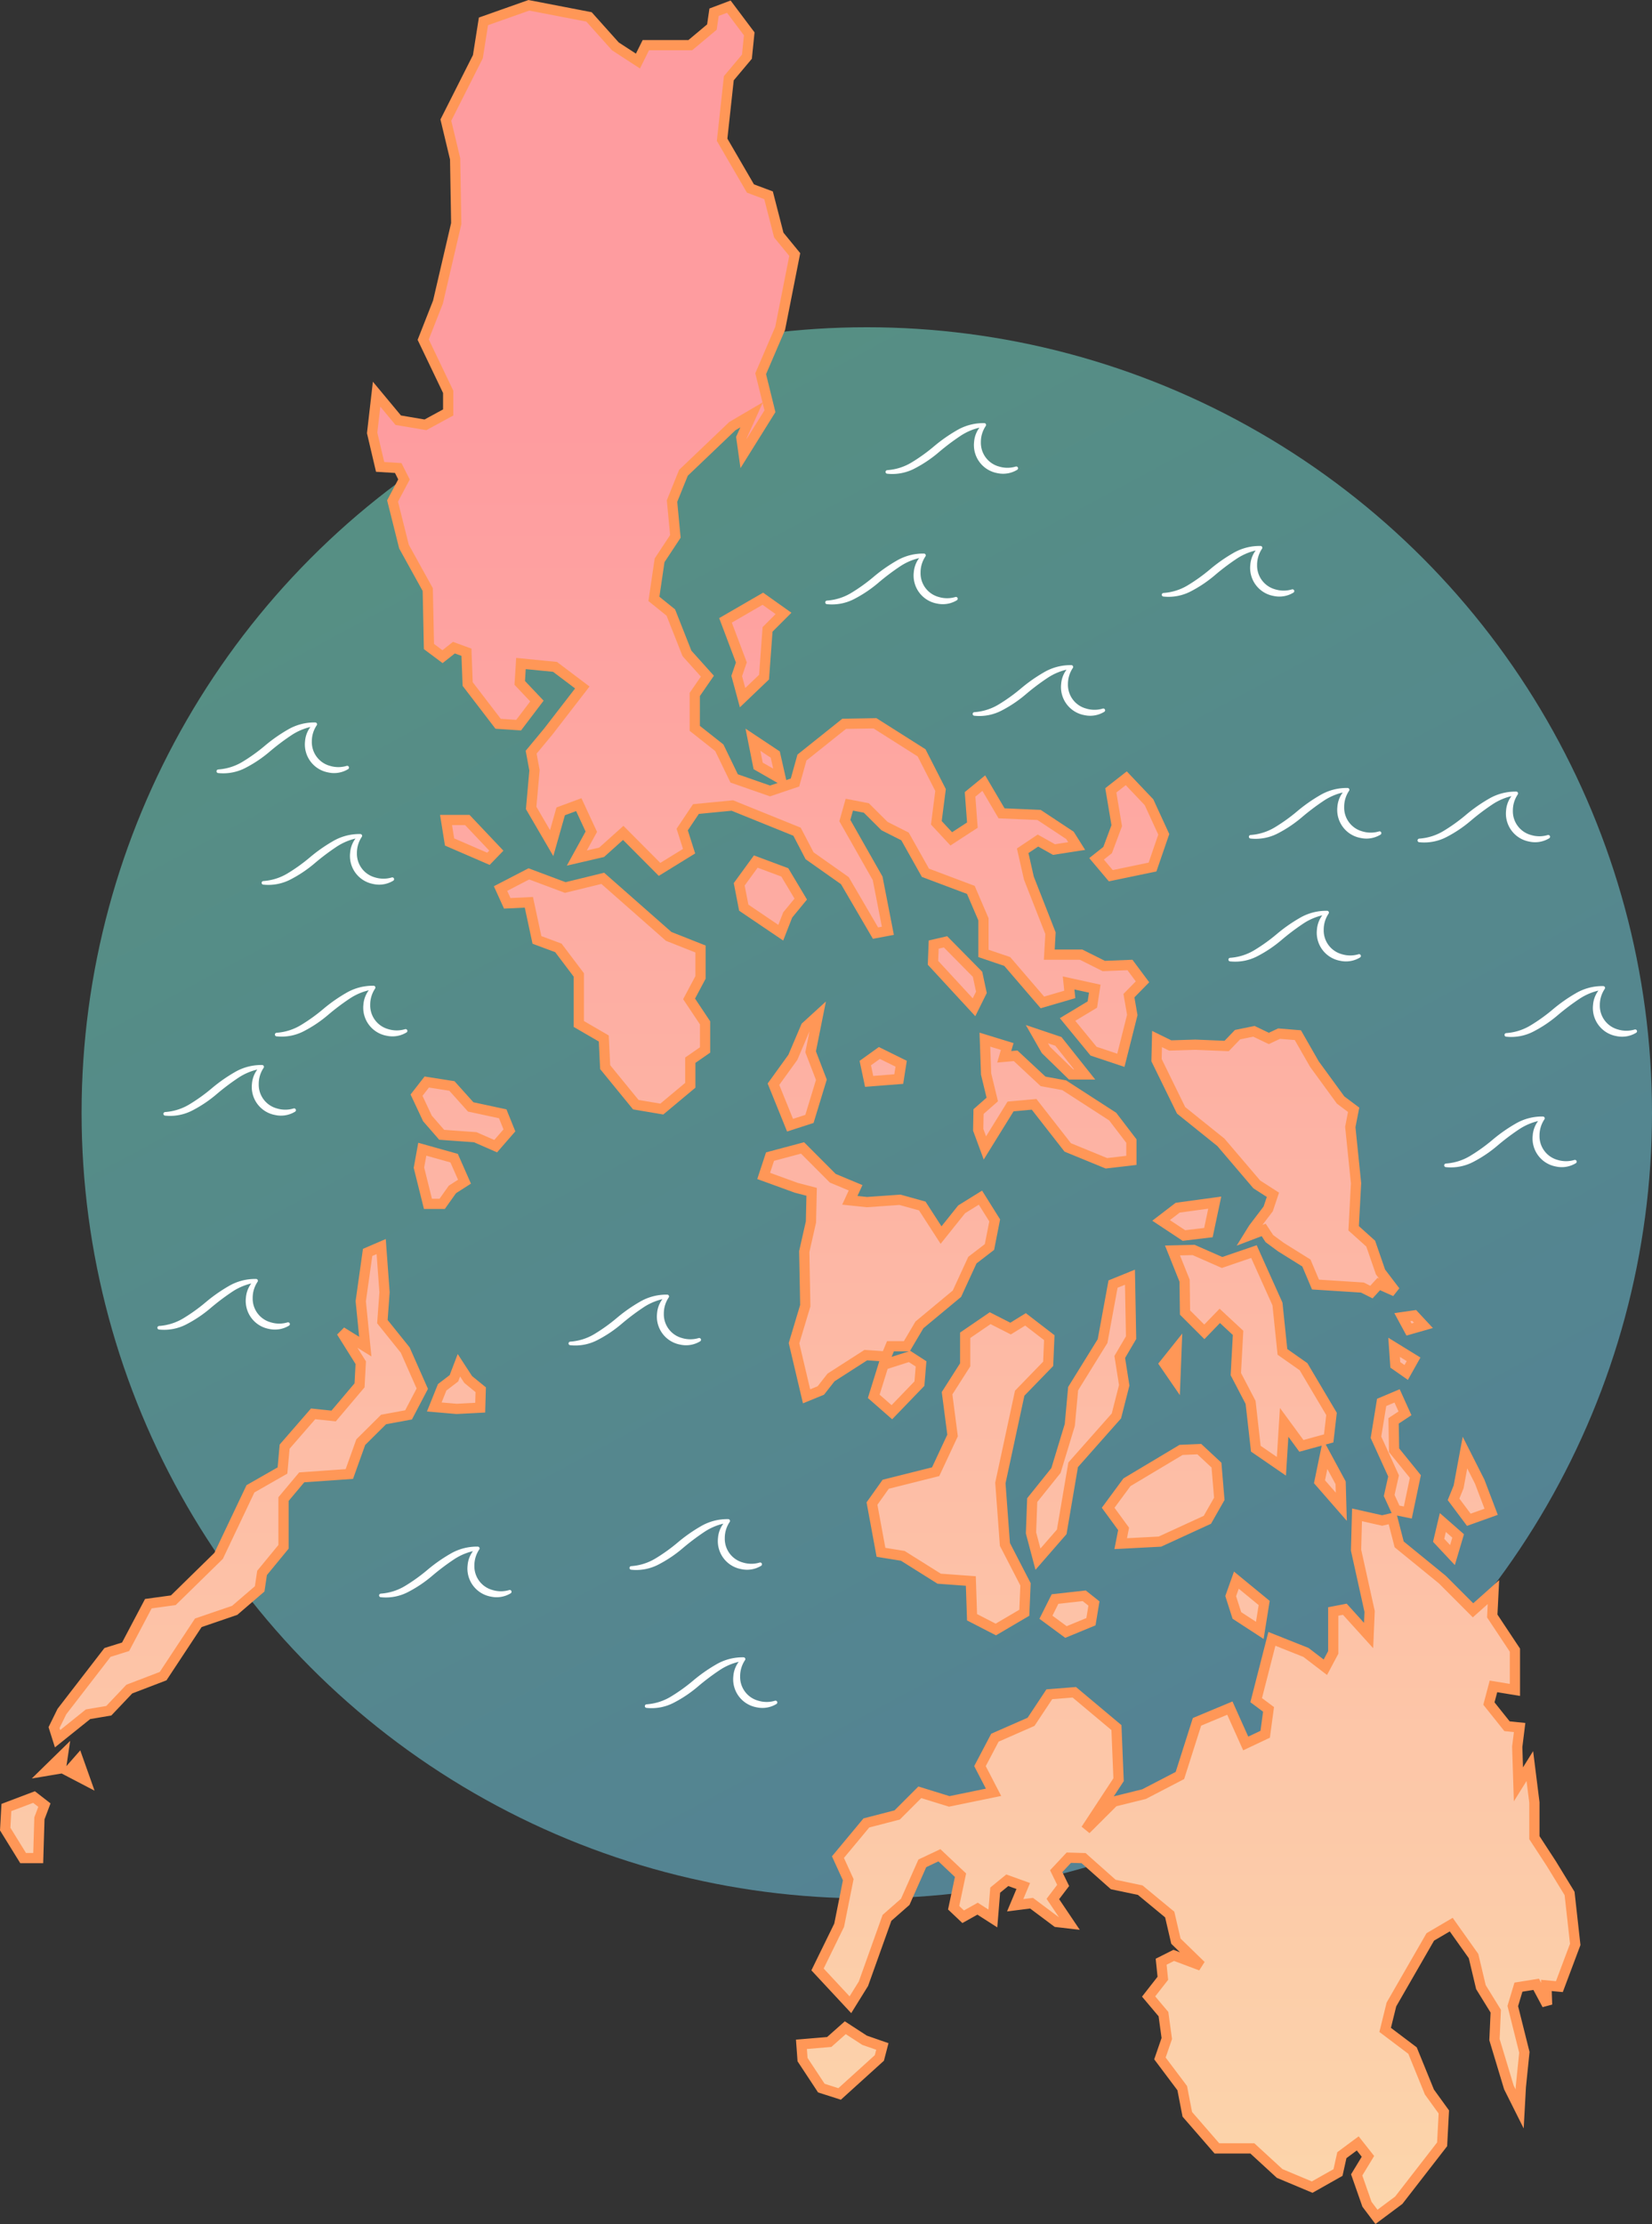 <svg xmlns="http://www.w3.org/2000/svg" xmlns:xlink="http://www.w3.org/1999/xlink" width="322.949" height="434.588" viewBox="0 0 322.949 434.588">
  <rect x="0" y="0" width="322.949" height="434.588" fill="#333333" stroke="none"/>
  <defs>
    <linearGradient id="linear-gradient" x1="0.185" x2="0.699" y2="0.958" gradientUnits="objectBoundingBox">
      <stop offset="0" stop-color="#7aefd2"/>
      <stop offset="1" stop-color="#76d3f6"/>
    </linearGradient>
    <linearGradient id="linear-gradient-2" x1="0.5" x2="0.5" y2="1" gradientUnits="objectBoundingBox">
      <stop offset="0" stop-color="#fe9c9f"/>
      <stop offset="1" stop-color="#fcd6ab"/>
    </linearGradient>
  </defs>
  <g id="ic-coverage-map-philippines" transform="translate(-894.051 -1540.057)">
    <circle id="Ellipse_151" data-name="Ellipse 151" cx="153.5" cy="153.5" r="153.5" transform="translate(910 1604)" opacity="0.5" fill="url(#linear-gradient)"/>
    <g id="Wave" transform="translate(870.172 1579.273)">
      <path id="Path_11019" data-name="Path 11019" d="M331.713,350.255a10.553,10.553,0,0,0,4.825-1.547,34.291,34.291,0,0,0,4.258-3.062,30.786,30.786,0,0,1,4.484-3.154,10.232,10.232,0,0,1,5.389-1.422h.008a.353.353,0,0,1,.288.55l-.021.031a5.617,5.617,0,0,0-.936,3.147,4.8,4.8,0,0,0,3.527,4.746,5.623,5.623,0,0,0,3.283.014l.007,0a.35.35,0,0,1,.292.628,5.288,5.288,0,0,1-3.9.651,5.559,5.559,0,0,1-4.534-6.1,5.3,5.3,0,0,1,1.75-3.548l.267.581h-.007a11.476,11.476,0,0,0-4.754,1.848,45.518,45.518,0,0,0-4.209,3.185,24.723,24.723,0,0,1-4.569,3.079,9.42,9.42,0,0,1-5.483,1.071.348.348,0,0,1,.037-.692Z" transform="translate(-184.441 -83.455)" fill="#fff"/>
      <path id="Path_11031" data-name="Path 11031" d="M331.713,350.255a10.553,10.553,0,0,0,4.825-1.547,34.291,34.291,0,0,0,4.258-3.062,30.786,30.786,0,0,1,4.484-3.154,10.232,10.232,0,0,1,5.389-1.422h.008a.353.353,0,0,1,.288.55l-.021.031a5.617,5.617,0,0,0-.936,3.147,4.8,4.8,0,0,0,3.527,4.746,5.623,5.623,0,0,0,3.283.014l.007,0a.35.35,0,0,1,.292.628,5.288,5.288,0,0,1-3.9.651,5.559,5.559,0,0,1-4.534-6.1,5.3,5.3,0,0,1,1.75-3.548l.267.581h-.007a11.476,11.476,0,0,0-4.754,1.848,45.518,45.518,0,0,0-4.209,3.185,24.723,24.723,0,0,1-4.569,3.079,9.42,9.42,0,0,1-5.483,1.071.348.348,0,0,1,.037-.692Z" transform="translate(-181.441 -56.455)" fill="#fff"/>
      <path id="Path_11021" data-name="Path 11021" d="M56.164,222.32a10.544,10.544,0,0,0,4.824-1.547,34.164,34.164,0,0,0,4.258-3.062,30.878,30.878,0,0,1,4.484-3.154,10.24,10.24,0,0,1,5.389-1.422h.008a.354.354,0,0,1,.289.55l-.021.031a5.616,5.616,0,0,0-.935,3.147,4.8,4.8,0,0,0,3.526,4.747,5.631,5.631,0,0,0,3.283.013l.006,0a.35.35,0,0,1,.293.628,5.294,5.294,0,0,1-3.9.651,5.561,5.561,0,0,1-4.534-6.1,5.3,5.3,0,0,1,1.75-3.548l.267.581h-.007a11.459,11.459,0,0,0-4.753,1.847,45.321,45.321,0,0,0-4.21,3.186,24.771,24.771,0,0,1-4.568,3.079,9.429,9.429,0,0,1-5.484,1.072.348.348,0,0,1,.038-.693Z" transform="translate(0 -44.25)" fill="#fff"/>
      <path id="Path_11022" data-name="Path 11022" d="M97.713,253.755a10.552,10.552,0,0,0,4.825-1.547,34.291,34.291,0,0,0,4.258-3.062,30.786,30.786,0,0,1,4.484-3.154,10.232,10.232,0,0,1,5.389-1.422h.008a.354.354,0,0,1,.288.55l-.021.031a5.617,5.617,0,0,0-.936,3.147,4.8,4.8,0,0,0,3.527,4.746,5.623,5.623,0,0,0,3.283.014l.007,0a.35.35,0,0,1,.292.628,5.288,5.288,0,0,1-3.9.651,5.559,5.559,0,0,1-4.534-6.1,5.3,5.3,0,0,1,1.75-3.548l.267.58h-.007a11.465,11.465,0,0,0-4.754,1.847,45.512,45.512,0,0,0-4.209,3.185,24.722,24.722,0,0,1-4.569,3.079,9.42,9.42,0,0,1-5.483,1.071.348.348,0,0,1,.037-.692Z" transform="translate(-42.732 -33.884)" fill="#fff"/>
      <path id="Path_11023" data-name="Path 11023" d="M73.164,185.57a10.544,10.544,0,0,0,4.824-1.547,34.164,34.164,0,0,0,4.258-3.062,30.88,30.88,0,0,1,4.484-3.154,10.24,10.24,0,0,1,5.389-1.422h.008a.353.353,0,0,1,.289.55l-.021.031a5.616,5.616,0,0,0-.935,3.147,4.8,4.8,0,0,0,3.526,4.747,5.631,5.631,0,0,0,3.283.013l.006,0a.35.35,0,0,1,.293.628,5.294,5.294,0,0,1-3.9.651,5.561,5.561,0,0,1-4.534-6.1,5.3,5.3,0,0,1,1.75-3.548l.267.581h-.007a11.458,11.458,0,0,0-4.753,1.847,45.323,45.323,0,0,0-4.21,3.185,24.771,24.771,0,0,1-4.568,3.079,9.429,9.429,0,0,1-5.484,1.072.348.348,0,0,1,.038-.693Z" transform="translate(4.791 -22.988)" fill="#fff"/>
      <path id="Path_11028" data-name="Path 11028" d="M359.5,212.32a10.544,10.544,0,0,0,4.825-1.547,34.165,34.165,0,0,0,4.258-3.062,30.883,30.883,0,0,1,4.484-3.154,10.238,10.238,0,0,1,5.389-1.422h.007a.353.353,0,0,1,.289.55l-.021.031a5.617,5.617,0,0,0-.936,3.147,4.8,4.8,0,0,0,3.526,4.747,5.631,5.631,0,0,0,3.283.013l.006,0a.35.35,0,0,1,.293.628,5.291,5.291,0,0,1-3.9.651,5.559,5.559,0,0,1-4.534-6.1,5.3,5.3,0,0,1,1.749-3.548l.268.581h-.007a11.461,11.461,0,0,0-4.754,1.847,45.307,45.307,0,0,0-4.209,3.186,24.754,24.754,0,0,1-4.569,3.079,9.426,9.426,0,0,1-5.483,1.072.348.348,0,0,1,.037-.693Z" transform="translate(-52.956 -24.186)" fill="#fff"/>
      <path id="Path_11025" data-name="Path 11025" d="M401.046,243.755a10.552,10.552,0,0,0,4.824-1.547,34.164,34.164,0,0,0,4.258-3.062,30.786,30.786,0,0,1,4.484-3.154A10.233,10.233,0,0,1,420,234.569h.008a.353.353,0,0,1,.288.55l-.021.031a5.622,5.622,0,0,0-.936,3.147,4.8,4.8,0,0,0,3.527,4.746,5.623,5.623,0,0,0,3.283.014l.007,0a.35.35,0,0,1,.292.628,5.288,5.288,0,0,1-3.9.651,5.561,5.561,0,0,1-4.534-6.1,5.3,5.3,0,0,1,1.75-3.548l.267.581h-.007a11.458,11.458,0,0,0-4.753,1.847,45.425,45.425,0,0,0-4.21,3.185,24.739,24.739,0,0,1-4.568,3.079,9.423,9.423,0,0,1-5.484,1.071.348.348,0,0,1,.038-.692Z" transform="translate(-265.688 -20.819)" fill="#fff"/>
      <path id="Path_11029" data-name="Path 11029" d="M376.5,175.57a10.544,10.544,0,0,0,4.825-1.547,34.156,34.156,0,0,0,4.258-3.062,30.883,30.883,0,0,1,4.485-3.154,10.238,10.238,0,0,1,5.389-1.422h.007a.353.353,0,0,1,.288.55l-.021.031a5.617,5.617,0,0,0-.936,3.147,4.8,4.8,0,0,0,3.526,4.747,5.631,5.631,0,0,0,3.283.013l.006,0a.35.35,0,0,1,.293.628,5.291,5.291,0,0,1-3.9.651,5.56,5.56,0,0,1-4.534-6.1,5.3,5.3,0,0,1,1.749-3.548l.268.581h-.007a11.462,11.462,0,0,0-4.754,1.847,45.315,45.315,0,0,0-4.209,3.186,24.753,24.753,0,0,1-4.569,3.079,9.426,9.426,0,0,1-5.483,1.072.348.348,0,0,1,.037-.693Z" transform="translate(-58.165 -12.924)" fill="#fff"/>
      <path id="Path_11024" data-name="Path 11024" d="M359.5,212.32a10.544,10.544,0,0,0,4.825-1.547,34.165,34.165,0,0,0,4.258-3.062,30.883,30.883,0,0,1,4.484-3.154,10.238,10.238,0,0,1,5.389-1.422h.007a.353.353,0,0,1,.289.55l-.021.031a5.617,5.617,0,0,0-.936,3.147,4.8,4.8,0,0,0,3.526,4.747,5.631,5.631,0,0,0,3.283.013l.006,0a.35.35,0,0,1,.293.628,5.291,5.291,0,0,1-3.9.651,5.559,5.559,0,0,1-4.534-6.1,5.3,5.3,0,0,1,1.749-3.548l.268.581h-.007a11.461,11.461,0,0,0-4.754,1.847,45.307,45.307,0,0,0-4.209,3.186,24.754,24.754,0,0,1-4.569,3.079,9.426,9.426,0,0,1-5.483,1.072.348.348,0,0,1,.037-.693Z" transform="translate(-173.956 -134.186)" fill="#fff"/>
      <path id="Path_11164" data-name="Path 11164" d="M359.5,212.32a10.544,10.544,0,0,0,4.825-1.547,34.165,34.165,0,0,0,4.258-3.062,30.883,30.883,0,0,1,4.484-3.154,10.238,10.238,0,0,1,5.389-1.422h.007a.353.353,0,0,1,.289.55l-.021.031a5.617,5.617,0,0,0-.936,3.147,4.8,4.8,0,0,0,3.526,4.747,5.631,5.631,0,0,0,3.283.013l.006,0a.35.35,0,0,1,.293.628,5.291,5.291,0,0,1-3.9.651,5.559,5.559,0,0,1-4.534-6.1,5.3,5.3,0,0,1,1.749-3.548l.268.581h-.007a11.461,11.461,0,0,0-4.754,1.847,45.307,45.307,0,0,0-4.209,3.186,24.754,24.754,0,0,1-4.569,3.079,9.426,9.426,0,0,1-5.483,1.072.348.348,0,0,1,.037-.693Z" transform="translate(-292.956 -101.186)" fill="#fff"/>
      <path id="Path_11025-2" data-name="Path 11025" d="M401.046,243.755a10.552,10.552,0,0,0,4.824-1.547,34.164,34.164,0,0,0,4.258-3.062,30.786,30.786,0,0,1,4.484-3.154A10.233,10.233,0,0,1,420,234.569h.008a.353.353,0,0,1,.288.55l-.021.031a5.622,5.622,0,0,0-.936,3.147,4.8,4.8,0,0,0,3.527,4.746,5.623,5.623,0,0,0,3.283.014l.007,0a.35.35,0,0,1,.292.628,5.288,5.288,0,0,1-3.9.651,5.561,5.561,0,0,1-4.534-6.1,5.3,5.3,0,0,1,1.75-3.548l.267.581h-.007a11.458,11.458,0,0,0-4.753,1.847,45.425,45.425,0,0,0-4.21,3.185,24.739,24.739,0,0,1-4.568,3.079,9.423,9.423,0,0,1-5.484,1.071.348.348,0,0,1,.038-.692Z" transform="translate(-186.688 -143.819)" fill="#fff"/>
      <path id="Path_11163" data-name="Path 11163" d="M401.046,243.755a10.552,10.552,0,0,0,4.824-1.547,34.164,34.164,0,0,0,4.258-3.062,30.786,30.786,0,0,1,4.484-3.154A10.233,10.233,0,0,1,420,234.569h.008a.353.353,0,0,1,.288.55l-.021.031a5.622,5.622,0,0,0-.936,3.147,4.8,4.8,0,0,0,3.527,4.746,5.623,5.623,0,0,0,3.283.014l.007,0a.35.35,0,0,1,.292.628,5.288,5.288,0,0,1-3.9.651,5.561,5.561,0,0,1-4.534-6.1,5.3,5.3,0,0,1,1.75-3.548l.267.581h-.007a11.458,11.458,0,0,0-4.753,1.847,45.425,45.425,0,0,0-4.21,3.185,24.739,24.739,0,0,1-4.568,3.079,9.423,9.423,0,0,1-5.484,1.071.348.348,0,0,1,.038-.692Z" transform="translate(-325.688 -110.819)" fill="#fff"/>
      <path id="Path_11162" data-name="Path 11162" d="M401.046,243.755a10.552,10.552,0,0,0,4.824-1.547,34.164,34.164,0,0,0,4.258-3.062,30.786,30.786,0,0,1,4.484-3.154A10.233,10.233,0,0,1,420,234.569h.008a.353.353,0,0,1,.288.55l-.021.031a5.622,5.622,0,0,0-.936,3.147,4.8,4.8,0,0,0,3.527,4.746,5.623,5.623,0,0,0,3.283.014l.007,0a.35.35,0,0,1,.292.628,5.288,5.288,0,0,1-3.9.651,5.561,5.561,0,0,1-4.534-6.1,5.3,5.3,0,0,1,1.75-3.548l.267.581h-.007a11.458,11.458,0,0,0-4.753,1.847,45.425,45.425,0,0,0-4.21,3.185,24.739,24.739,0,0,1-4.568,3.079,9.423,9.423,0,0,1-5.484,1.071.348.348,0,0,1,.038-.692Z" transform="translate(-136.688 -95.819)" fill="#fff"/>
      <path id="Path_11159" data-name="Path 11159" d="M401.046,243.755a10.552,10.552,0,0,0,4.824-1.547,34.164,34.164,0,0,0,4.258-3.062,30.786,30.786,0,0,1,4.484-3.154A10.233,10.233,0,0,1,420,234.569h.008a.353.353,0,0,1,.288.55l-.021.031a5.622,5.622,0,0,0-.936,3.147,4.8,4.8,0,0,0,3.527,4.746,5.623,5.623,0,0,0,3.283.014l.007,0a.35.35,0,0,1,.292.628,5.288,5.288,0,0,1-3.9.651,5.561,5.561,0,0,1-4.534-6.1,5.3,5.3,0,0,1,1.75-3.548l.267.581h-.007a11.458,11.458,0,0,0-4.753,1.847,45.425,45.425,0,0,0-4.21,3.185,24.739,24.739,0,0,1-4.568,3.079,9.423,9.423,0,0,1-5.484,1.071.348.348,0,0,1,.038-.692Z" transform="translate(-132.688 -119.819)" fill="#fff"/>
      <path id="Path_11026" data-name="Path 11026" d="M376.5,175.57a10.544,10.544,0,0,0,4.825-1.547,34.156,34.156,0,0,0,4.258-3.062,30.883,30.883,0,0,1,4.485-3.154,10.238,10.238,0,0,1,5.389-1.422h.007a.353.353,0,0,1,.288.55l-.021.031a5.617,5.617,0,0,0-.936,3.147,4.8,4.8,0,0,0,3.526,4.747,5.631,5.631,0,0,0,3.283.013l.006,0a.35.35,0,0,1,.293.628,5.291,5.291,0,0,1-3.9.651,5.56,5.56,0,0,1-4.534-6.1,5.3,5.3,0,0,1,1.749-3.548l.268.581h-.007a11.462,11.462,0,0,0-4.754,1.847,45.315,45.315,0,0,0-4.209,3.186,24.753,24.753,0,0,1-4.569,3.079,9.426,9.426,0,0,1-5.483,1.072.348.348,0,0,1,.037-.693Z" transform="translate(-179.165 -122.924)" fill="#fff"/>
      <path id="Path_11160" data-name="Path 11160" d="M376.5,175.57a10.544,10.544,0,0,0,4.825-1.547,34.156,34.156,0,0,0,4.258-3.062,30.883,30.883,0,0,1,4.485-3.154,10.238,10.238,0,0,1,5.389-1.422h.007a.353.353,0,0,1,.288.55l-.021.031a5.617,5.617,0,0,0-.936,3.147,4.8,4.8,0,0,0,3.526,4.747,5.631,5.631,0,0,0,3.283.013l.006,0a.35.35,0,0,1,.293.628,5.291,5.291,0,0,1-3.9.651,5.56,5.56,0,0,1-4.534-6.1,5.3,5.3,0,0,1,1.749-3.548l.268.581h-.007a11.462,11.462,0,0,0-4.754,1.847,45.315,45.315,0,0,0-4.209,3.186,24.753,24.753,0,0,1-4.569,3.079,9.426,9.426,0,0,1-5.483,1.072.348.348,0,0,1,.037-.693Z" transform="translate(-125.165 -98.924)" fill="#fff"/>
      <path id="Path_11161" data-name="Path 11161" d="M376.5,175.57a10.544,10.544,0,0,0,4.825-1.547,34.156,34.156,0,0,0,4.258-3.062,30.883,30.883,0,0,1,4.485-3.154,10.238,10.238,0,0,1,5.389-1.422h.007a.353.353,0,0,1,.288.55l-.021.031a5.617,5.617,0,0,0-.936,3.147,4.8,4.8,0,0,0,3.526,4.747,5.631,5.631,0,0,0,3.283.013l.006,0a.35.35,0,0,1,.293.628,5.291,5.291,0,0,1-3.9.651,5.56,5.56,0,0,1-4.534-6.1,5.3,5.3,0,0,1,1.749-3.548l.268.581h-.007a11.462,11.462,0,0,0-4.754,1.847,45.315,45.315,0,0,0-4.209,3.186,24.753,24.753,0,0,1-4.569,3.079,9.426,9.426,0,0,1-5.483,1.072.348.348,0,0,1,.037-.693Z" transform="translate(-75.165 -50.924)" fill="#fff"/>
      <path id="Path_11027" data-name="Path 11027" d="M246.713,401.255a10.553,10.553,0,0,0,4.825-1.547,34.289,34.289,0,0,0,4.258-3.062,30.786,30.786,0,0,1,4.484-3.154,10.232,10.232,0,0,1,5.389-1.422h.008a.354.354,0,0,1,.288.55l-.021.031a5.617,5.617,0,0,0-.936,3.147,4.8,4.8,0,0,0,3.527,4.746,5.623,5.623,0,0,0,3.283.014l.007,0a.35.35,0,0,1,.292.628,5.289,5.289,0,0,1-3.9.651,5.56,5.56,0,0,1-4.534-6.1,5.3,5.3,0,0,1,1.75-3.548l.267.581h-.007a11.476,11.476,0,0,0-4.754,1.848,45.51,45.51,0,0,0-4.209,3.185,24.723,24.723,0,0,1-4.569,3.079,9.42,9.42,0,0,1-5.483,1.071.348.348,0,0,1,.037-.692Z" transform="translate(-148.393 -129.084)" fill="#fff"/>
    </g>
    <g id="Group_1981" data-name="Group 1981" transform="translate(895.067 1541.091)">
      <path id="Union_38" data-name="Union 38" d="M5842.147-7840.419l-2.011-5.737,2.2-3.624-2-2.532-3.1,2.3-.755,3.389-5.05,2.852-6.357-2.667-5.336-4.9h-6.928l-5.789-6.66-.99-5.116-4.36-5.805,1.341-3.892-.654-4.766-2.9-3.439,2.783-3.558-.334-3.238,2.466-1.241,5.334,2-4.915-4.78-1.208-5.2-5.772-4.766-5.268-1.106-5.8-5.151-2.887-.083-2.466,2.634,1.359,2.785-2.013,2.65,3.221,4.78-2.468-.284-4.915-3.674-3.2.4,1.577-3.759-3.12-1.125-2.366,1.93-.453,5.538-2.987-1.914-2.818,1.577-1.862-1.762,1.341-6.357-4.126-3.894-3.34,1.577-3.337,7.518-3.574,3.136-4.6,12.868-2.551,4.109-6.424-6.9,4.228-8.64,1.777-8.892-2.014-4.413,5.554-6.677,6.023-1.561,4.429-4.429,5.753,1.779,8.657-1.779-2.65-5.116,2.92-5.554,7.063-3.1,3.572-5.386,4.884-.386,8.235,6.9.419,10.183-6.391,9.73,5.469-5.453,5.9-1.459,7.013-3.641,3.339-10.485,6.424-2.684,3.1,6.912,3.809-1.8.654-4.865-2.416-1.8,3.07-11.978,6.66,2.65,3.792,2.9,1.544-2.9v-8l2.264-.436,4.647,5.133.2-4.7-2.65-11.978.185-6.9,4.915,1.106,2-.469,1.326,5.133,8.439,6.878,6,6.006,3.993-3.558-.234,4.666,4.429,6.677v7.767l-4.195-.687-.888,3.354,3.539,4.429,2.465.253-.469,3.773.234,7.333,2.231-3.574.891,7.129v6.861l3.337,5.118,3.541,5.787,1.106,9.95-3.1,8.254-2.535-.235.135,3.773-2.132-3.993-3.472.554-1.106,3.692,2.265,9.041-.687,6.729-.237,4.328-2.1-4.195-2.818-9.344.251-5.554-2.9-4.7-1.443-6.073-4.362-6.139-4.093,2.4-7.6,13.2-1.225,4.967,5.353,4.043,3.3,8.1,2.818,3.892-.336,6.326-8.473,10.921-4.36,3.254Zm-106.667-22.7-3.673-5.569-.218-2.987,5.436-.454,3.138-2.786,3.773,2.451,3.472,1.208-.587,2.248-7.767,7.03Zm-156.042-44.945-3.505-5.67.234-4.211,5.4-2.046,2.03,1.577-.974,2.582-.234,7.769Zm8.894-16.945,1.9-2.165,1.376,3.875Zm-1.125-3.155-.386,2.584-2.717.453Zm-1.727-5.4,1.542-3.138,8.908-11.542,3.541-1.108,4.446-8.422,4.882-.67,8.858-8.674,6.224-13.1,6.258-3.574.419-4.664,5.571-6.409,4.01.421,5.066-5.99.234-4.429-3.775-6.023,4.664,2.885-.888-8.875,1.341-9.529,2.652-1.142.654,8.927-.419,5.737,4.462,5.554,3.339,7.548-2.686,5.119-4.882.9-4.462,4.429-2.231,6.225-9.311.653-3.557,4.245v9.328l-4.195,5.1-.469,3.119-4.881,4.195-7.115,2.433-6.878,10.419-6.608,2.532-4.01,4.228-4.06.689-5.957,4.78Zm193.905-21.561,1.779-3.555,5.706-.637,1.9,1.509-.587,3.558-4.882,2.013Zm37.328-.351-1.208-3.775,1.108-3.12,5.436,4.462-.855,5.351Zm-51.771.353-.237-7.08-6.189-.452-7.115-4.465-4.261-.687-1.76-9.528,2.684-3.775,9.763-2.449,3.307-7.08-1.075-8.254,3.541-5.554v-5.772l4.882-3.337,3.993,2.03,2.918-1.8,4.647,3.574-.218,5.116-5.569,5.739-3.775,17.532.888,12.011,4.027,7.8-.235,5.554-5.568,3.271Zm11.525-16.476.235-6.409,4.647-5.789,2.7-8.892.654-7.1,5.755-9.294,2.046-11.139,3.307-1.343.218,11.812-2.214,3.773.872,5.537-1.528,5.988-8.456,9.547-2.231,13.1-4.647,5.334Zm79.69,1.443.822-3.473,2.987,2.617-1.108,3.74Zm-61.587-2.231-3.02-4.126,3.674-4.983,10.585-6.326,3.558-.149,3.356,3.12.552,6.594-2.331,4.093-9.277,4.261-7.667.4Zm64.5-5.772.992-2.449,1.241-6.693,2.885,5.7,2.231,5.872-4.363,1.561Zm-11.272,2.1-1.31-2.852.855-3.827-3.439-7.549,1.108-6.812,3.02-1.274,1.542,3.406-2.231,1.476.1,5.739,4.162,5.133-1.478,7.03Zm-14.934-5.538,1.108-5.384,3.02,5.585.133,4.68Zm-12.447-6.459-1.023-9.043-2.887-5.536.438-8.053-3.574-3.323-3.02,3.122-3.775-3.775-.083-6.225-2.366-5.9,4.126-.1,5.571,2.449,6.224-2.131,1.142,2.551,3.456,7.684.971,9.36,4.128,2.9,5.469,9.226-.554,4.782-5.334,1.459-3.373-4.6-.536,8.588Zm-74.692-10.232,1.914-6.158,5.1-1.627,2.231,1.442-.317,3.858-5.386,5.587Zm-85.914,2.08,1.544-3.842,2.3-1.762.974-2.551,1.812,2.786,2.449,2-.1,3.505-4.614.237Zm70.329-12.465,2.2-7.333-.2-10.568,1.31-5.789.133-5.889-3.02-.789-6.357-2.314,1.241-3.775,6.357-1.694,5.907,5.921,4.462,1.862-1.125,2.449,3.339.353,6.459-.453,4.36,1.208,3.676,5.687,4.026-5.033,3.674-2.281,2.785,4.446-1.023,5.2-3.339,2.565-3.02,6.561-7.331,6.089-2.468,4.178h-3.2l-.824,2-3.991-.27-6.795,4.363-2,2.551-2.785,1.14Zm72.442,4.043,2.333-2.92-.234,5.974Zm45.1.185-.235-3.422,3.809,2.347-1.442,2.567Zm1.376-9.313,2.314-.334,1.812,1.945-2.818.805Zm-7.8-5.786-9.176-.587-1.779-4.211-5-3.12-2.231-1.644-1.123-1.7-2.871,1.092.874-1.409,2.885-3.792.923-2.752-3.155-2.03-7.013-8.221-7.785-6.257-4.8-9.8.1-4.128,2.567,1.26,4.915-.151,6.125.251,2.129-2.214,3.2-.654,2.92,1.393,1.995-.94,3.676.3,3.238,5.656,5.116,7.011,2.551,1.914-.654,3.354,1.123,10.99-.469,8.809,3.337,3,1.914,5.538,2.885,3.792-3.222-1.442-1.442,1.575Zm-39.358-13.12,3.238-2.482,7.248-.99-1.241,5.855-4.782.571Zm-143.325-3.238-1.762-7.065.656-3.605,6.222,1.744,2.03,4.6-2.364,1.511-2,2.818Zm125.071-11.023-6.576-8.422-4.6.419-5.017,8.1-1.308-3.541.066-3.558,2.684-2.364-1.208-4.983-.235-6.71,4.363,1.341-.587,2.013,2.231-.2,5.367,5,4.128.755,9.479,6.123,3.657,4.782v3.775l-4.882.571Zm-115.827-1.995-6.559-.471-2.785-3.2-2.132-4.545,2-2.567,4.917.772,3.674,4.093,6.257,1.343,1.308,3.238-2.684,3.086Zm58.3-10.353,3.792-5.251,2.551-5.99,2.331-2.129-1.409,7.03,2.1,5.469-2.331,7.65-3.792,1.225Zm-26.909,3.993-5.99-7.331-.27-5.6-4.882-2.835v-9.581l-3.993-5.284-4.192-1.561-1.578-7.348-4.228.2-1.31-2.887,5.537-2.868,7.113,2.667,7.333-1.793,12.885,11.341,6.223,2.465v5.552l-2.231,4.195,3.122,4.682v5.3l-2.887,2v4.9l-5.568,4.647Zm44.86-8.122,2.752-1.978,4.261,2.1-.471,3-5.787.453Zm40.232,2.217-4.917-4.782-1.762-3.088,4.195,1.41,5.135,6.461Zm4.394-4.547-5.083-6.191,4.848-2.918.471-3.1-5.118-1.125.234,2.248-5.351,1.561-6.878-8-4.647-1.577v-6.661l-2.468-5.753-8.875-3.34-3.991-7.1-4.01-2.03-3.558-3.541-3.321-.637-.874,3.1,6.409,11.291,2,10.251-2.416.453-5.99-10.251-6.9-4.865-2.449-4.7-12.65-5.116-7.113.689-2.686,4.008,1.343,4.228-5.77,3.557-7.1-7.131-4.228,3.792-4.846,1.125,2.833-5.151-2.449-5.285-3.539,1.31-1.762,6.206-4.01-6.878.654-7.347-.654-3.541,3.339-4.026,6.661-8.622-5.336-4.026-6.66-.656-.234,3.792,3.356,3.541-3.574,4.713-4.01-.268-5.955-7.769-.237-6.208-2.449-.9-2.231,1.762-2.65-1.98-.234-11.123-4.647-8.406-2.231-8.908,2.231-4.211-1.125-2.231-3.539-.218-1.561-6.644.872-7.567,4.228,5.084,5.32.905,4.446-2.416v-4.027l-4.884-10.2,2.887-7.347,3.572-15.334-.218-12.65-1.812-7.565,6.26-12.4,1.09-6.895,8.875-3.139,11.76,2.267,5.151,5.754,4.413,2.87,1.542-3.1h8.69l4.228-3.539.421-2.9,2.885-1.089,3.994,5.317-.455,4.462-3.539,4.212-1.31,12.013,5.538,9.528,3.539,1.324,2,7.769,3.122,3.809-2.852,14.43-3.809,8.856,1.812,7.333-5.151,8.254-.436-3.1,2.013-4.462-3.775,2.214-9.562,9.126-2.231,5.521.654,6.9-3.086,4.68-1.108,7.534,3.307,2.667,3.152,7.984,3.994,4.448-2.466,3.572v6.627l4.8,3.792,2.9,5.99,7.013,2.449,4.881-1.644,1.36-4.884,8.254-6.592,6.023-.1,9.109,5.772,3.707,7.264-.822,6.409,2.918,3.136,4.128-2.684-.453-6.007,2.684-2.2,3.472,5.9,7.333.32,6.04,3.993,1.308,2.08-4.429.689-3.136-1.762-2.987,2,1.208,5.334,4.228,10.772-.236,4.192h6.225l4.429,2.217,5.118-.2,2.449,3.29-2.65,2.7.654,3.775-2.231,8.858ZM5757.308-8083l.133-3.556,2.316-.538,6.258,6.341.755,3.524-1.444,2.918Zm-36.994-10.77-.888-4.564,3.238-4.446,5.67,2.113,3.12,5.218-2.549,3.1-1.359,3.472Zm68.969-9.545,2.165-1.712,1.779-4.763-1.158-6.9,3.02-2.364,4.446,4.68,2.887,6.274-2.2,6.393-8.155,1.693Zm-126.48-3.29-.689-4.294h4.162l5.67,5.988-1.542,1.594Zm60.329-14.863-1.023-5.118,4.363,2.9,1.073,4.747Zm-4.194-17.567.907-2.65-3.1-8.221,7.3-4.228,4.043,2.868-3.122,3.122-.687,9.328-4.195,4.01Z" transform="translate(-5575.933 8270.091)" stroke="#ff9757" stroke-width="2" fill="url(#linear-gradient-2)"/>
    </g>
  </g>
</svg>
